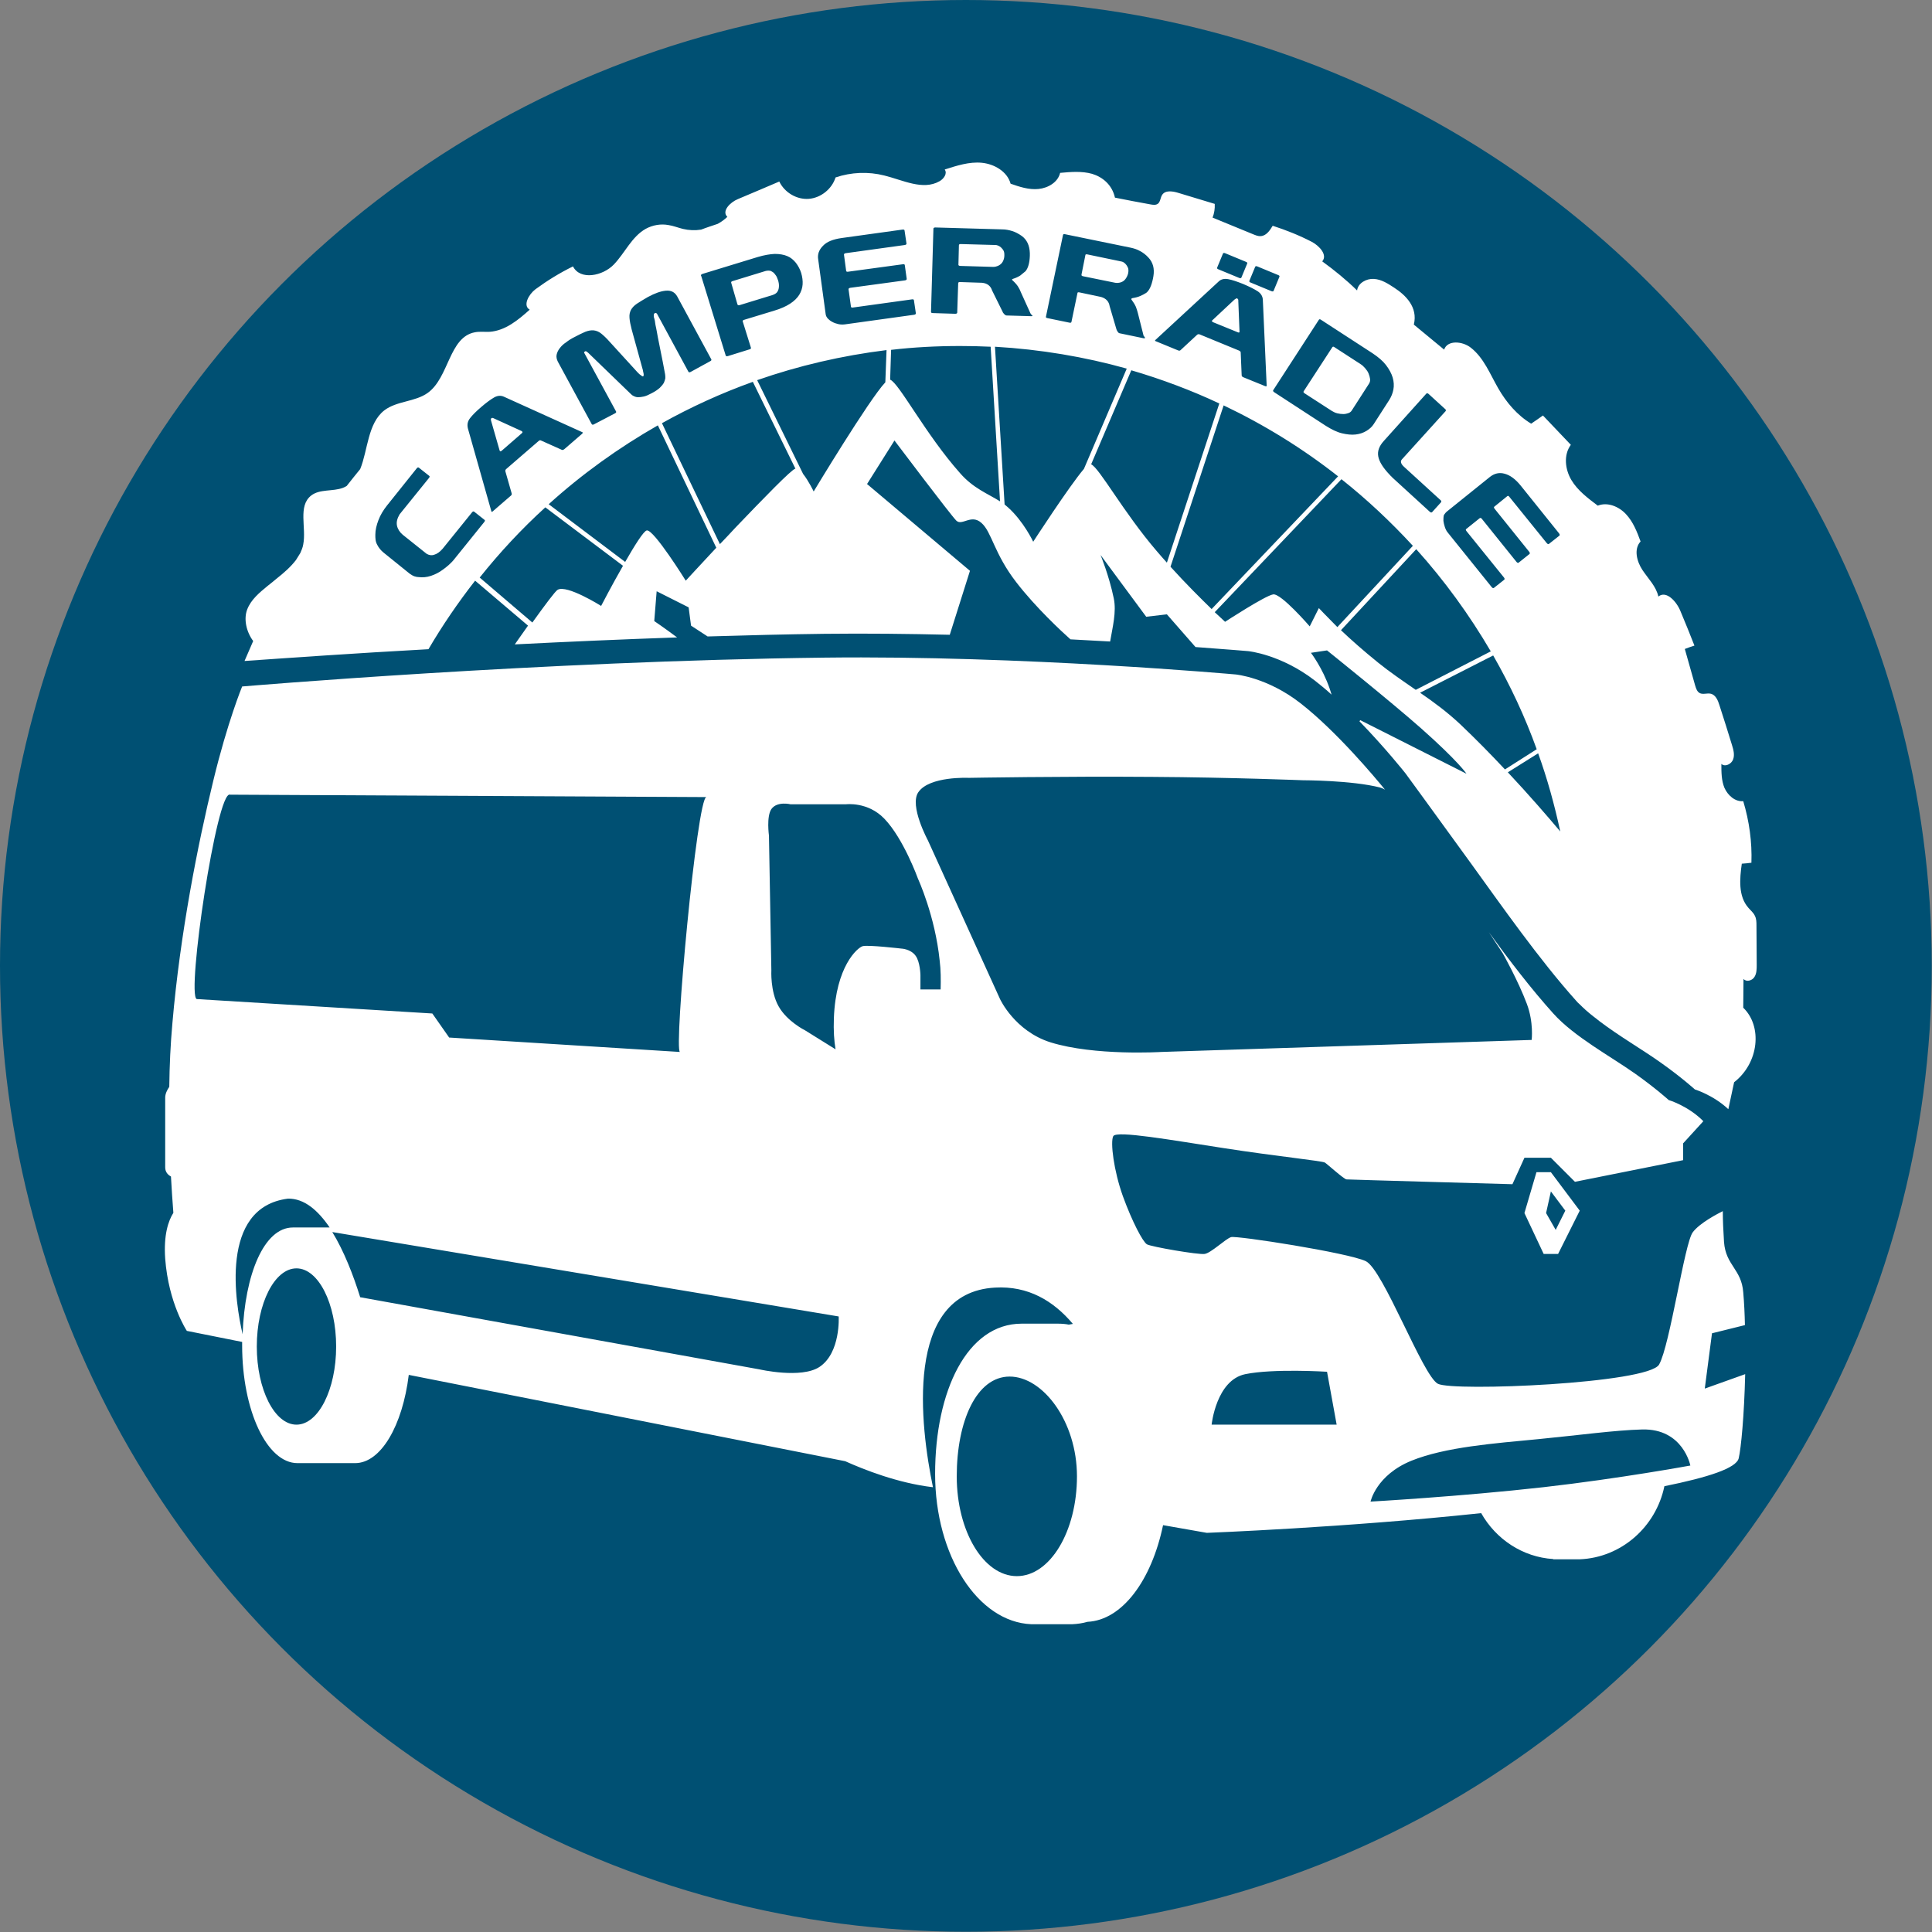 <?xml version="1.0" encoding="utf-8"?>
<!-- Generator: Adobe Illustrator 27.2.0, SVG Export Plug-In . SVG Version: 6.00 Build 0)  -->
<svg version="1.1" id="Ebene_1" xmlns="http://www.w3.org/2000/svg" xmlns:xlink="http://www.w3.org/1999/xlink" x="0px" y="0px"
	 width="803.5px" height="803.5px" viewBox="0 0 803.5 803.5" style="enable-background:new 0 0 803.5 803.5;" xml:space="preserve"
	>
<rect x="0" y="0" width="803.5" height="803.5" fill="#808080" stroke="none"/>
<style type="text/css">
	.st0{fill-rule:evenodd;clip-rule:evenodd;fill:#005073;}
	.st1{enable-background:new    ;}
	.st2{fill-rule:evenodd;clip-rule:evenodd;fill:#FFFFFF;}
</style>
<circle class="st0" cx="401.7" cy="401.7" r="401.7"/>
<g id="Camper_00000038385843872431376960000002667790395578629040_" class="st1">
	<g id="Camper">
		<g>
			<path class="st2" d="M639,487.5l-5,17l8,17h6l9-18l-12-16H639z M647,511.5l-4-7l2-9l6,8L647,511.5z M709,577.5l3-23l13.7-3.4
				c-0.1-4.5-0.3-9.1-0.7-13.6c-0.7-9.7-7.3-11.2-8-21c-0.3-4.7-0.5-8.9-0.5-12.8c-2,1-9.6,4.9-12.5,8.8c-3.4,4.4-9.5,47.1-14,55
				c-4.5,7.9-85.7,11.3-92,8s-22.7-47.5-30-51s-53.7-10.7-56-10s-8.3,6.6-11,7c-2.7,0.4-22.3-3-24-4s-6.1-9.3-10-20
				c-3.8-10.6-5.3-22.6-4-25c1.4-2.4,23.9,1.6,46,5c21.2,3.3,40.9,5.3,42,6c1.1,0.7,7.9,6.9,9,7c1.1,0.1,69,2,69,2l5-11h11l10,10
				l45-9v-7l8.4-9.2c-6.3-6.4-14.4-8.8-14.4-8.8s-5.4-4.9-14-11c-10.2-7.2-25.4-15.4-34-25c-9.1-10.1-18.3-22.1-26.8-33.8l5.8,8.8
				c0,0,6.4,11.4,10,21c2.9,7.7,2,15,2,15l-154.1,5c0,0-27.7,1.7-46-4c-14.9-4.7-21-18-21-18l-30-66c0,0-7.8-14.4-4-20
				c4.6-6.8,21-6,21-6s39.6-0.7,76.5-0.4c32.3,0.2,62.5,1.4,62.5,1.4s20.2,0,32,3c0.7,0.2,1.4,0.5,2.1,0.9
				c-3.9-4.8-20.1-24.2-35.1-35.9c-13.8-10.8-27-12-27-12s-88.8-8-171.1-7c-117.8,1.4-242.1,12-242.1,12s-6.1,14.8-12,39.2
				c-6.4,26.3-13.8,63.6-17,100.8c-0.8,8.8-1.2,17.7-1.3,26.5c-0.9,1.3-1.7,2.9-1.7,4.5c0,4.2,0,24.1,0,29c0,1.9,1.1,3.1,2.4,3.8
				c0.3,5.2,0.6,10.2,1,15.1c-2.1,3.3-4.1,9.2-3.4,19.1c1.4,18.6,9,30,9,30l23,4.6c0,0.5,0,1,0,1.4c0,27.1,10.3,49,23,49h24
				c10.7,0,19.7-15.6,22.3-36.7l181.5,35.9c8,3.6,22,9.1,36.3,10.8c0.1,0,0.1,0,0.2,0c-5.2-25.1-12.3-80.9,25.8-83
				c13.8-0.8,24.3,5.5,32.4,15.1c-0.6,0.1-1.2,0.2-1.7,0.3c-1.5-0.3-3.1-0.4-4.6-0.4h-15c-22.7,0-36,28-36,62.5
				c0,34,17.8,61.6,40,62.5l0,0h17l0,0c2.2-0.1,4.3-0.4,6.4-1c14.4-0.7,26.6-17.2,31.4-40.2c10.9,1.9,18.2,3.2,18.2,3.2
				s57.8-2.2,114.1-8.2c6.1,10.8,17.2,18.3,30,19.1v0.1h11l0,0c17.3-0.7,31.7-13.5,35.2-30.4c18.3-3.7,29.9-7.5,30.9-11.6
				c1-4.2,2.3-18,2.7-35L709,577.5z M95.7,330.5l198.1,1c-3.9-0.3-13.7,105.8-11,106l-96-6l-7-10l-98-6
				C77.5,413.7,90.2,328.1,95.7,330.5z M119.8,498.5c6.7-0.1,12.4,4.8,17.3,12h-15.3c-12,0-20,19.5-20.9,44.4
				C98,542.4,91,502.1,119.8,498.5z M123.3,592.5c-9.1,0-16.5-14.6-16.5-32.5c0-17.9,7.4-32.5,16.5-32.5s16.5,14.6,16.5,32.5
				C139.8,577.9,132.4,592.5,123.3,592.5z M340.8,568.5c-7.6,5-25,1-25,1l-166-30c-2.9-9.3-6.8-19.3-11.6-27.1l210.6,35.1
				C348.8,547.5,349.7,562.6,340.8,568.5z M391.2,411.5h-8.4v-6c0,0-0.1-5.4-2-8c-2.1-2.9-6-3-6-3s-13.8-1.6-16-1s-11.2,8.4-12,30
				c-0.2,5.1,0.1,9.4,0.7,12.9l-12.7-7.9c0,0-7.5-3.7-11-10c-3.5-6.2-3-15-3-15l-1-56c0,0-1.1-7.9,1-11c2.4-3.4,8-2,8-2h23
				c0,0,9.1-1.2,16,6c8,8.3,14,25,14,25s7.1,15.4,9,34C391.3,403.4,391.3,407.5,391.2,411.5z M422.9,655.5c-13.8,0-25-18.6-25-41.5
				s8.2-41.5,22-41.5s28,18.6,28,41.5S436.7,655.5,422.9,655.5z M503.9,592.5c0,0,1.9-18.5,14-21c11.7-2.4,34-1,34-1l4,22H503.9z
				 M642,618.5c-34.6,3.9-72,6-72,6s2.3-11,17-17c14.1-5.7,34.3-7.2,53-9c16.5-1.6,31.6-3.7,43-4c17-0.4,20,15,20,15
				S673.7,614.9,642,618.5z"/>
		</g>
	</g>
</g>
<g id="CAMPERRÄDLE_00000170985740624395528790000014128569362086273667_" class="st1">
	<g id="CAMPERRÄDLE">
		<g>
			<path class="st2" d="M425.8,265.3C425.9,265.3,425.9,265.3,425.8,265.3L425.8,265.3L425.8,265.3z M725.1,407.1
				c1.1,1.4,3.5,0.8,4.5-0.7s1-3.4,1-5.1c0-5.4-0.1-10.9-0.1-16.3c0-1.4,0-2.9-0.7-4.2c-0.6-1.3-1.8-2.2-2.7-3.3
				c-4.2-4.8-3.6-12-2.7-18.3c1.3-0.1,2.7-0.2,4-0.4c0.3-8.6-0.9-17.3-3.4-25.6c-3.4,0.3-6.4-2.4-7.8-5.5c-1.3-3.1-1.3-6.6-1.3-10
				c1.5,1.4,4.2,0.1,4.9-1.9c0.7-1.9,0.1-4.1-0.5-6c-1.7-5.5-3.4-11-5.2-16.5c-0.6-2-1.6-4.4-3.7-4.8c-1.4-0.3-3.1,0.4-4.4-0.2
				c-1.2-0.6-1.6-1.9-2-3.2c-1.4-5.1-2.9-10.1-4.3-15.2c1.3-0.5,2.7-1,4-1.4c-1.9-4.8-3.8-9.6-5.8-14.3c-1.6-4-5.9-8.8-9.2-6.1
				c-0.9-4.2-4.2-7.4-6.6-11c-2.4-3.6-3.7-8.8-0.8-11.9c-1.5-4.1-3.1-8.2-6.1-11.4s-7.7-5.1-11.7-3.5c-4.1-3.1-8.4-6.3-11-10.7
				s-3.3-10.4-0.2-14.6c-3.9-4.1-7.7-8.1-11.6-12.2c-1.6,1.1-3.2,2.3-4.9,3.4c-5.8-3.5-10.3-8.8-13.7-14.7s-6-12.7-11.4-16.9
				c-3.4-2.7-9.7-3.3-11.1,0.8c-4.2-3.5-8.4-6.9-12.6-10.4c1.8-7.3-3.5-12.3-8.1-15.3c-2.6-1.7-5.3-3.5-8.5-3.7
				c-3.1-0.2-6.6,1.7-7,4.8c-4.5-4.4-9.4-8.4-14.5-12.1c2.3-2.6-1.1-6.4-4.3-8.1c-5.2-2.7-10.7-4.9-16.3-6.7c-1.2,2-2.7,4.2-5,4.3
				c-1.1,0.1-2.2-0.4-3.2-0.8c-5.6-2.3-11.2-4.6-16.8-6.9c0.7-1.8,1-3.7,0.9-5.7c-5.1-1.5-10.1-3.1-15.2-4.6
				c-2.3-0.7-5.4-1.2-6.7,0.9c-0.7,1.1-0.7,2.8-1.7,3.6c-0.9,0.7-2.1,0.5-3.2,0.3c-4.9-0.9-9.8-1.8-14.7-2.8
				c-1.2-5.4-5.2-8.6-9.5-9.9c-4.3-1.2-8.9-0.8-13.3-0.4c-0.9,3.9-5,6.3-9,6.7s-7.9-0.9-11.6-2.2c-1.4-5.1-6.8-8.2-12-8.7
				s-10.4,1.2-15.4,2.8c1.2,1.7-0.4,3.9-2.2,4.9c-6.9,3.9-15.2-0.5-22.9-2.4c-6.7-1.7-13.8-1.4-20.3,0.8c-1.5,4.8-6.1,8.5-11.1,8.9
				s-10.1-2.6-12.3-7.2c-5.7,2.4-11.4,4.9-17.2,7.3c-3.2,1.3-6.9,5-4.4,7.4c-1.2,1.1-2.5,2.1-4,2.9c-2.3,0.8-4.6,1.5-6.9,2.4
				c-2.5,0.4-5.1,0.3-7.6-0.3c-2-0.5-4-1.3-6-1.6c-3.2-0.6-6.6,0-9.5,1.6c-5.8,3.3-8.6,10-13.2,14.8c-4.6,4.8-14,6.7-17,0.8
				c-5.5,2.7-10.7,5.9-15.6,9.5c-2.8,2.1-5.4,6.8-2.4,8.5c-4.8,4.3-10.1,8.7-16.6,9.2c-2.1,0.1-4.2-0.2-6.2,0.2
				c-10.8,2-10.7,18.8-19.6,25.2c-5.3,3.8-12.9,3.3-18.1,7.3c-6.9,5.4-6.8,16.6-10,24.4c-1.9,2.3-3.7,4.6-5.6,7
				c-0.5,0.3-1,0.6-1.6,0.8c-4.3,1.6-9.6,0.4-13.2,3.2c-5.6,4.4-1.9,13.4-3.3,20.4c-0.2,1.2-0.7,2.4-1.2,3.5c-0.6,1-1.2,1.9-1.8,2.9
				c-2.2,2.9-5.1,5.4-8,7.7c-1.2,1-2.4,2-3.7,3c-3.4,2.8-7,5.7-8.6,9.9c-1.5,3.9-0.4,9.2,2.5,13.1c-1.2,2.7-2.4,5.5-3.6,8.3
				c18.7-1.3,45.5-3.2,76.5-4.9c5.8-9.9,12.3-19.4,19.4-28.5l22,18.7c-1.7,2.4-3.6,5.1-5.5,7.8c21.7-1.1,44.6-2.1,67.5-2.9
				c-5.2-3.9-9.5-6.8-9.5-6.8l1-12.4l13.3,6.7l1,7.6l6.9,4.5c16.4-0.5,32.7-0.9,48.6-1.1c17.4-0.2,35,0,52.1,0.4l8.4-26.6
				l-42.8-36.1l11.4-18.1c0,0,23.3,30.9,25.7,33.3c2.4,2.4,6.2-2.9,10.5,1c4.3,3.8,5.2,12.7,14.5,24.7c8.1,10.5,19,20.6,22.5,23.7
				c5.7,0.3,11.2,0.6,16.5,0.9c1-6,2.7-12.3,1.5-18c-2-9.6-5.5-18-5.5-18l19,25.7l8.6-1l11.9,13.6c13.7,1,21.9,1.7,21.9,1.7
				s13.6,1.3,27.8,12.3c2.3,1.8,4.6,3.7,6.9,5.8c-0.3-0.8-0.5-1.7-0.8-2.5c-3-8.7-7.8-14.9-7.8-14.9l6.7-1c0,0,26.2,21,39,32.3
				c15.9,14.1,19,19,19,19l-44.2-22.3l-0.3,0.5c10.8,11.1,19.1,21.6,19.1,21.6s11.2,15.3,27.2,37.4c12.6,17.4,28.3,39.9,43.8,57.2
				c0.5,0.6,1,1.1,1.6,1.6c0.1,0.1,0.2,0.2,0.3,0.3c0.5,0.5,1,1,1.6,1.5c0.1,0.1,0.3,0.3,0.4,0.4c0.5,0.4,0.9,0.8,1.4,1.2
				c0.2,0.2,0.4,0.3,0.6,0.5c0.5,0.4,1,0.8,1.5,1.2c0.3,0.2,0.5,0.4,0.8,0.6c0.5,0.4,1,0.8,1.5,1.2l0,0c8.3,6.3,18,11.9,25.3,17.1
				c8.8,6.2,14.4,11.3,14.4,11.3s7.6,2.3,13.9,8.2c0.8-3.7,1.6-7.5,2.4-11.2c10.4-8.1,11.8-23.3,3.8-31
				C725,415.2,725.1,411.1,725.1,407.1z M601.8,212.7l17.9-14.4c1.8-1.4,3.8-1.9,6-1.3c2.3,0.6,4.5,2.2,6.7,4.9l15.9,19.8
				c0.4,0.5,0.5,0.9,0.2,1.1l-4.3,3.4c-0.3,0.2-0.5,0.1-0.9-0.3l-15.6-19.3c-0.3-0.4-0.6-0.5-0.9-0.2l-5.3,4.3
				c-0.3,0.2-0.2,0.5,0.1,0.9l14.4,17.9c0.3,0.4,0.3,0.7,0.1,0.9l-4.5,3.6c-0.3,0.2-0.5,0.1-0.9-0.3l-14.4-17.9
				c-0.3-0.4-0.6-0.5-0.9-0.3l-5.6,4.5c-0.3,0.2-0.2,0.5,0.1,0.9l15.6,19.3c0.3,0.4,0.3,0.7,0.1,0.9l-4.3,3.4
				c-0.3,0.2-0.5,0.1-0.9-0.3l-18.2-22.6c-0.6-0.7-1-1.5-1.3-2.4s-0.5-1.8-0.6-2.6c0-0.9,0-1.6,0.2-2.4
				C600.9,213.6,601.3,213.1,601.8,212.7z M593.2,163.7c0.2-0.2,0.5-0.2,0.9,0.1l6.9,6.3c0.4,0.3,0.4,0.6,0.2,0.9L583,191.1
				c-0.7,0.8-0.4,1.9,1.1,3.2l15,13.7c0.4,0.3,0.4,0.6,0.2,0.9l-3.7,4.1c-0.2,0.2-0.5,0.2-0.9-0.1L579.5,199
				c-0.3-0.3-0.6-0.5-0.8-0.8c-0.3-0.2-0.5-0.5-0.6-0.6c-2.9-3-4.5-5.6-4.9-7.8c-0.4-2.2,0.4-4.3,2.3-6.4L593.2,163.7z M548.5,133
				c0.2-0.3,0.5-0.3,0.9,0l21.4,13.9c2.4,1.6,4.3,3.2,5.6,4.9c1.3,1.7,2.3,3.5,2.8,5.2s0.6,3.4,0.3,5c-0.3,1.6-0.9,3-1.7,4.3
				l-6.5,10.1c-0.7,1.1-1.7,2-3,2.8s-2.8,1.3-4.5,1.5s-3.6,0-5.7-0.5c-2.1-0.5-4.3-1.6-6.7-3.1l-21.5-14c-0.4-0.3-0.5-0.5-0.4-0.8
				L548.5,133z M519.6,116.8l2.4-5.8c0.1-0.3,0.4-0.4,0.9-0.2l8.7,3.6c0.5,0.2,0.6,0.4,0.5,0.7l-2.4,5.8c-0.1,0.3-0.4,0.4-0.9,0.2
				l-8.7-3.6C519.7,117.4,519.5,117.1,519.6,116.8z M506.2,111.3l2.4-5.8c0.1-0.3,0.4-0.4,0.9-0.2l8.7,3.6c0.5,0.2,0.6,0.4,0.5,0.7
				l-2.4,5.8c-0.1,0.3-0.4,0.4-0.9,0.2l-8.7-3.6C506.3,111.9,506.1,111.6,506.2,111.3z M480.4,141.5l26.4-24.4c1-1,2.4-1.3,4-1
				c1.6,0.3,3.7,1,6.2,2c2.6,1.1,4.6,2.1,6,3c1.4,0.9,2.1,2.1,2.2,3.5l1.6,35.9c-0.1,0.2-0.3,0.2-0.6,0.1l-9.1-3.7
				c-0.5-0.2-0.7-0.5-0.7-0.8l-0.4-9.5c0-0.4-0.3-0.6-0.7-0.8l-16.3-6.7c-0.5-0.2-0.8-0.1-1.1,0.1l-6.9,6.4
				c-0.3,0.3-0.6,0.3-1.1,0.1l-9-3.7C480.5,141.9,480.3,141.7,480.4,141.5z M442.1,97.7c0.1-0.3,0.3-0.4,0.8-0.3l27.3,5.6
				c1.4,0.3,2.7,0.7,3.9,1.4c1.2,0.6,2.4,1.5,3.5,2.7c1.9,2,2.6,4.6,2.1,7.7l-0.2,1.1c-0.6,2.9-1.5,4.9-2.8,5.9
				c-0.8,0.5-1.7,1-2.5,1.3c-0.8,0.4-2,0.7-3.3,0.9c-0.1,0-0.1,0.1-0.2,0.1c-0.1,0.1-0.1,0.1-0.2,0.2c0,0.1,0,0.1,0,0.2
				c0.9,1.2,1.5,2.2,1.9,3.1c0.3,0.8,0.6,1.7,0.8,2.5l2.3,9.1c0,0.3,0.2,0.6,0.4,0.8c0.2,0.3,0.3,0.4,0.3,0.5c0,0.2-0.2,0.2-0.5,0.2
				l-10.1-2.1c-0.3-0.1-0.6-0.3-0.8-0.7c-0.3-0.4-0.4-0.7-0.5-1l-2.8-9.5c-0.3-2-1.5-3.3-3.6-3.9l-9-1.9c-0.5-0.1-0.8,0-0.8,0.3
				l-2.5,12c-0.1,0.3-0.3,0.4-0.8,0.3l-9.2-1.9c-0.5-0.1-0.7-0.3-0.6-0.6L442.1,97.7z M388.2,95.1c0-0.3,0.3-0.5,0.8-0.5l27.9,0.8
				c1.4,0,2.8,0.3,4.1,0.7c1.3,0.4,2.6,1.1,3.9,2c2.2,1.6,3.3,4,3.4,7.2v1.1c-0.1,2.9-0.7,5.1-1.8,6.4c-0.7,0.6-1.5,1.2-2.2,1.8
				c-0.8,0.5-1.8,1-3.1,1.4c-0.1,0-0.1,0.1-0.2,0.1c-0.1,0.1-0.1,0.1-0.1,0.2s0,0.1,0.1,0.2c1.1,1,1.9,1.9,2.4,2.7
				c0.5,0.8,0.9,1.6,1.2,2.4l3.9,8.6c0.1,0.3,0.3,0.5,0.5,0.7c0.3,0.2,0.4,0.4,0.4,0.4c0,0.2-0.2,0.2-0.5,0.2l-10.3-0.3
				c-0.3,0-0.6-0.2-1-0.6c-0.3-0.4-0.6-0.7-0.6-0.9l-4.4-8.9c-0.6-1.9-2-3-4.2-3.2l-9.1-0.3c-0.5,0-0.8,0.1-0.8,0.5l-0.4,12.2
				c0,0.3-0.3,0.5-0.8,0.5l-9.4-0.3c-0.5,0-0.7-0.2-0.7-0.5L388.2,95.1z M342.3,102.2c1.6-1.7,4.2-2.7,7.7-3.2l25.2-3.5
				c0.6-0.1,1,0,1,0.4l0.8,5.4c0,0.3-0.2,0.5-0.7,0.6l-24.6,3.4c-0.5,0.1-0.7,0.3-0.7,0.6l0.9,6.7c0,0.3,0.3,0.5,0.8,0.4l22.8-3.1
				c0.5-0.1,0.8,0.1,0.8,0.4l0.8,5.7c0,0.3-0.2,0.5-0.7,0.6l-22.8,3.1c-0.5,0.1-0.7,0.3-0.7,0.6l1,7.2c0,0.3,0.3,0.5,0.8,0.4
				l24.6-3.4c0.5-0.1,0.8,0.1,0.8,0.4l0.8,5.4c0,0.3-0.2,0.5-0.7,0.6l-28.8,4c-0.9,0.1-1.8,0.1-2.7-0.1c-0.9-0.2-1.8-0.5-2.5-0.9
				c-0.8-0.4-1.4-0.9-1.9-1.4c-0.5-0.6-0.8-1.1-0.9-1.8l-3.1-22.7C339.9,105.8,340.6,103.9,342.3,102.2z M292.2,113.9l22.9-7
				c2.7-0.8,5-1.2,7.1-1.3c2,0,3.8,0.3,5.2,0.9c1.5,0.6,2.6,1.6,3.6,2.8c0.9,1.2,1.7,2.6,2.2,4.2c0.5,1.7,0.7,3.3,0.6,4.8
				s-0.6,3-1.4,4.3c-0.8,1.3-2.1,2.6-3.8,3.7c-1.7,1.1-3.9,2.1-6.6,2.9l-12.5,3.8c-0.5,0.1-0.7,0.4-0.6,0.7l3.4,10.9
				c0.1,0.3-0.1,0.6-0.6,0.7l-9,2.8c-0.5,0.1-0.8,0.1-0.9-0.3L291.7,115l-0.2-0.5C291.5,114.3,291.7,114.1,292.2,113.9z
				 M231.5,147.5c0.2-0.9,0.6-1.8,1.3-2.7s1.5-1.7,2.6-2.4c1-0.8,2.1-1.5,3.3-2.1c1.9-1,3.5-1.8,4.7-2.3c1.3-0.5,2.4-0.7,3.5-0.6
				c1,0.1,2.1,0.5,3.1,1.3s2.2,1.9,3.6,3.5l11.5,12.6c0.1,0.1,0.3,0.3,0.5,0.5c0.2,0.2,0.4,0.4,0.7,0.6c0.3,0.2,0.5,0.4,0.7,0.5
				c0.2,0.1,0.4,0.2,0.5,0.1c0.1,0,0.1-0.2,0.2-0.5c0-0.3,0-0.6-0.1-0.9s-0.1-0.6-0.2-0.9c0-0.3-0.1-0.5-0.1-0.5l-4.6-16.7
				c-0.5-1.9-0.8-3.5-0.9-4.8c-0.1-1.3,0.1-2.3,0.6-3.3c0.5-0.9,1.3-1.8,2.5-2.6c1.2-0.8,2.7-1.7,4.6-2.8c2.8-1.5,5.2-2.4,7.4-2.6
				c2.2-0.2,3.7,0.6,4.7,2.3l14.2,26.2c0.2,0.3,0,0.6-0.4,0.8l-8.2,4.5c-0.4,0.2-0.7,0.2-0.9-0.1l-13-24c0-0.1-0.1-0.2-0.3-0.3
				c-0.1-0.2-0.3-0.2-0.6-0.1c-0.2,0.1-0.4,0.3-0.4,0.4c-0.1,0.2-0.1,0.3-0.1,0.5c0,0.1,0,0.2,0,0.5c0,0.2,0.1,0.5,0.2,0.8
				c0.1,0.3,0.1,0.5,0.2,0.8s0.1,0.5,0.1,0.6c0.1,0.9,0.3,1.8,0.5,2.7c0.2,0.9,0.4,2.2,0.7,3.8c0.3,1.6,0.7,3.6,1.2,6
				c0.5,2.4,1.1,5.5,1.8,9.3c0.1,0.5,0.1,1.1,0.1,1.7c-0.1,0.6-0.3,1.2-0.6,1.9c-0.4,0.7-0.9,1.3-1.7,2.1c-0.8,0.7-1.9,1.5-3.3,2.2
				c-1.3,0.7-2.4,1.2-3.3,1.4s-1.7,0.3-2.4,0.3c-0.7,0-1.3-0.2-1.7-0.4c-0.5-0.2-0.9-0.5-1.2-0.8l-17.9-17.3c-0.1,0-0.2-0.2-0.5-0.4
				s-0.5-0.3-0.7-0.2l-0.3,0.2c-0.2,0.1-0.2,0.2-0.1,0.5l13.2,24.3c0.2,0.3,0,0.6-0.4,0.8l-8.8,4.6c-0.4,0.2-0.7,0.2-0.9-0.1
				l-14.1-26C231.5,149.4,231.3,148.4,231.5,147.5z M195.5,173.9c1-1.3,2.5-2.8,4.6-4.6c2.2-1.9,4-3.2,5.4-4s2.8-0.9,4.1-0.3
				l32.7,14.8c0.1,0.2,0.1,0.3-0.2,0.6l-7.4,6.4c-0.4,0.3-0.7,0.4-1,0.3l-8.7-3.9c-0.3-0.2-0.7-0.1-1.1,0.3L210.6,195
				c-0.4,0.3-0.5,0.7-0.4,1.1l2.6,9.1c0.1,0.4,0,0.7-0.4,1l-7.4,6.4c-0.3,0.3-0.5,0.3-0.6,0.2l-9.8-34.6
				C194.2,176.5,194.5,175.2,195.5,173.9z M189.3,232.1c-0.9,1.2-1.8,2.1-2.7,2.9c-0.9,0.8-1.7,1.4-2.4,1.9c-1.6,1.2-3.2,2-5,2.6
				s-3.5,0.7-5.2,0.5c-0.4,0-1-0.1-1.6-0.3c-0.6-0.2-1.3-0.6-2-1.1l-10.9-8.8c-1.1-0.9-2-2-2.6-3.2c-0.4-0.7-0.6-1.4-0.7-2.1
				c-0.1-0.7-0.1-1.4-0.1-2.1c0-2,0.5-4,1.3-6.1s2-4.1,3.5-6l12.4-15.5c0.3-0.4,0.6-0.5,0.9-0.3l4.3,3.4c0.3,0.2,0.2,0.5-0.1,0.9
				l-12.2,15.1c-1,1.7-1.4,3.2-1.1,4.7c0.3,1.4,1.1,2.7,2.4,3.8l9.9,7.9c1,0.6,2.1,0.8,3.2,0.4c1.1-0.3,2.3-1.1,3.5-2.5l12.2-15.1
				c0.3-0.4,0.6-0.5,0.9-0.3l4.3,3.4c0.3,0.2,0.2,0.5-0.1,0.9L189.3,232.1z M250,252c0,0-14.3-9-18.1-6.7c-1,0.6-5.1,6.1-10.5,13.6
				l-21.9-18.7c8.3-10.4,17.4-20.2,27.3-29.2l32.3,24.3C254.4,243.5,250,252,250,252z M285.2,241.5c0,0-13.3-21.4-16.2-20.9
				c-1.3,0.2-5.1,6.3-9,13.1l-31.8-24c13.8-12.5,29.1-23.5,45.4-32.8l24.3,50.9C290.7,235.5,285.2,241.5,285.2,241.5z M330.8,194.9
				c-1.5,0.2-13.5,12.6-24.9,24.5c-2.2,2.4-4.4,4.7-6.5,6.9L275.3,176c12-6.7,24.7-12.5,37.8-17.2L330.8,194.9L330.8,194.9z
				 M368.2,159c-6.8,7.2-29.8,45.4-29.8,45.4s-2.1-4.4-4.4-7.3l-19.1-39c17.2-6,35.2-10.2,53.8-12.5L368.2,159z M399.3,196.8
				c-14.4-16.2-25.4-37.5-29.1-38.9l0.4-12.4c9.4-1.1,19-1.6,28.7-1.6c4.3,0,8.5,0.1,12.7,0.3l3.9,64.3
				C410.8,205.3,404.8,203.1,399.3,196.8z M429.7,225.3c0,0-4-8.5-10.5-14.3c-0.5-0.4-0.9-0.8-1.4-1.2l-4-65.6
				c18.9,1.1,37.3,4.2,54.8,9.1L450.8,195C444.6,202.3,429.7,225.3,429.7,225.3z M485.3,234c-1.4-1.6-2.9-3.2-4.3-4.9
				c-13.8-16.1-23.8-34.5-27.2-36l16.7-39.1c12.6,3.7,24.9,8.3,36.6,13.8L485.3,234z M486.8,235.7l22.1-67.1c17,8.1,33,18,47.6,29.5
				l-52.6,55.2C499.6,249.1,493.3,242.9,486.8,235.7z M548.5,252.9l-3.8,7.6c0,0-11.9-13.8-15.2-13.3c-3.3,0.5-20,11.4-20,11.4
				s-1.6-1.5-4.3-4l52.7-55.3c10.6,8.4,20.5,17.7,29.7,27.7l-31.4,33.8C551.4,256,548.5,252.9,548.5,252.9z M573.3,275.7
				c-6.2-5-11.5-9.7-15.6-13.6l31.3-33.7c11.7,13,22.1,27.3,31,42.5l-31.2,16C583.3,283.1,578,279.5,573.3,275.7z M607.5,301.4
				c-5.4-5.1-11.2-9.4-16.9-13.3l30.4-15.5c7.1,12.4,13.2,25.4,18.1,39l-13.2,8.4C620.1,313.8,613.9,307.5,607.5,301.4z
				 M627.1,321.2l12.6-7.9c3.8,10.5,6.8,21.4,9.2,32.5C643.6,339.5,636,330.7,627.1,321.2z M542.6,163.6l11.3,7.3
				c0.7,0.4,1.4,0.8,2.3,1c0.8,0.2,1.7,0.3,2.5,0.3s1.5-0.2,2.1-0.4c0.6-0.2,1.1-0.6,1.4-1.1l7.2-11.2c0.3-0.5,0.5-1.1,0.4-1.9
				c-0.1-0.7-0.3-1.5-0.6-2.2c-0.3-0.8-0.8-1.5-1.4-2.2c-0.6-0.7-1.2-1.3-2-1.8l-10.8-7c-0.4-0.3-0.7-0.3-0.9,0l-11.9,18.3
				C542,163,542.1,163.3,542.6,163.6z M306.7,126.6c0.1,0.3,0.4,0.4,0.9,0.3l13.7-4.2c0.9-0.3,1.5-0.7,1.9-1.2
				c0.4-0.6,0.6-1.1,0.7-1.8c0.1-0.6,0.1-1.2,0-1.8s-0.2-1-0.3-1.3c-0.1-0.3-0.3-0.7-0.5-1.3c-0.2-0.5-0.6-1-1-1.5s-0.9-0.8-1.5-1.1
				c-0.6-0.2-1.4-0.2-2.2,0l-13.7,4.2c-0.5,0.1-0.7,0.4-0.6,0.7L306.7,126.6z M504.5,134l10.3,4.2c0.4,0.2,0.6,0.1,0.7-0.1V138
				c0,0,0-0.1,0-0.2l-0.5-12.5c0-0.4,0-0.7-0.1-0.8c0-0.1-0.2-0.3-0.4-0.4c-0.2-0.1-0.6,0.1-1.1,0.5l-9.2,8.6c0,0.1-0.1,0.1-0.1,0.1
				s-0.1,0-0.1,0.1C504,133.7,504.2,133.8,504.5,134z M399.5,110.6l13.6,0.4c0.7,0,1.5-0.2,2.3-0.6c0.7-0.4,1.3-0.9,1.7-1.7
				c0.4-0.8,0.6-1.6,0.6-2.5c0-0.5,0-0.9-0.1-1.3c-0.1-0.4-0.2-0.7-0.5-1.1c-0.8-1.1-1.7-1.7-2.8-1.9l-14.7-0.4
				c-0.5,0-0.8,0.1-0.8,0.5l-0.2,8.1C398.6,110.4,398.9,110.6,399.5,110.6z M207.8,187.4c0,0.1,0.1,0.1,0.1,0.1v0.1
				c0.2,0.2,0.4,0.1,0.7-0.1l8.4-7.3c0.3-0.3,0.4-0.5,0.2-0.7c0,0-0.1,0-0.1-0.1c0,0-0.1,0-0.1-0.1l-11.4-5.2
				c-0.4-0.2-0.6-0.3-0.8-0.3s-0.3,0-0.5,0.2s-0.2,0.6,0,1.2L207.8,187.4z M450.5,114.9l13.3,2.7c0.7,0.1,1.5,0.1,2.4-0.2
				c0.8-0.3,1.4-0.7,1.9-1.4c0.5-0.7,0.9-1.5,1.1-2.4c0.1-0.5,0.1-0.9,0.1-1.3s-0.1-0.8-0.3-1.2c-0.6-1.2-1.4-2-2.4-2.3l-14.4-3
				c-0.5-0.1-0.8,0-0.8,0.3l-1.6,8C449.7,114.6,449.9,114.8,450.5,114.9z"/>
		</g>
	</g>
</g>
</svg>
